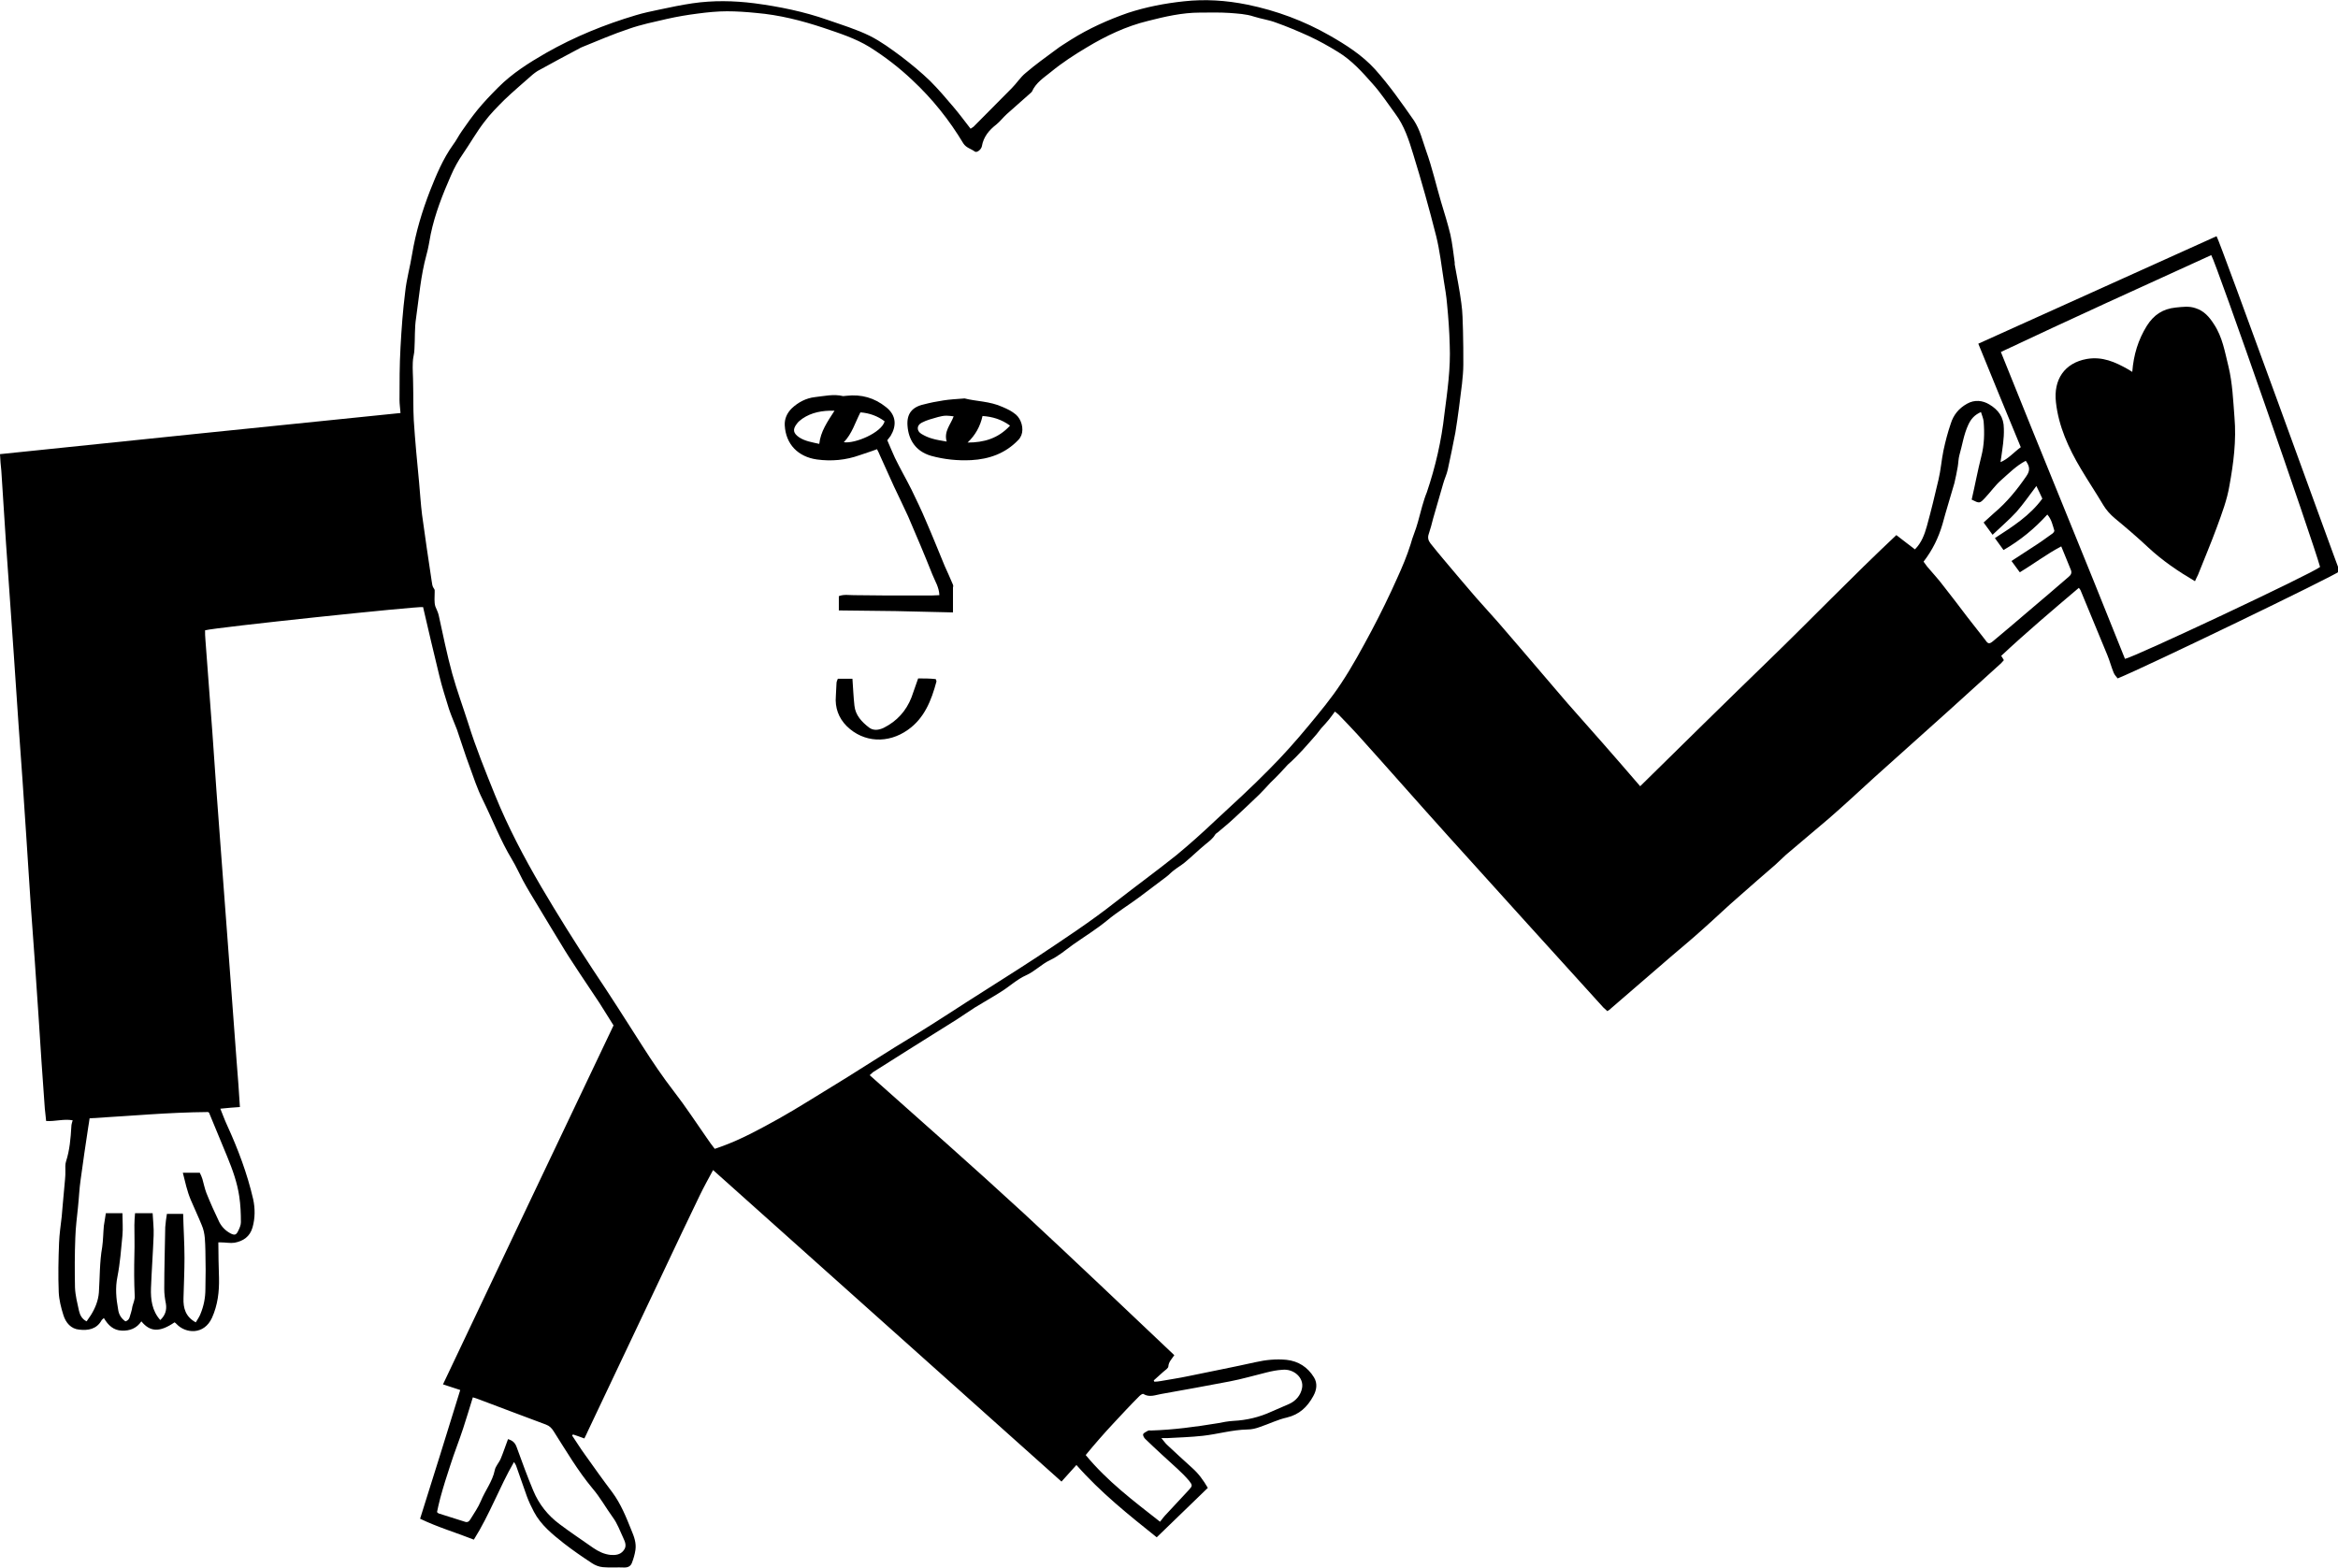 <?xml version="1.0" encoding="utf-8"?>
<!-- Generator: Adobe Illustrator 23.0.0, SVG Export Plug-In . SVG Version: 6.00 Build 0)  -->
<svg version="1.1" id="Layer_1" xmlns="http://www.w3.org/2000/svg" xmlns:xlink="http://www.w3.org/1999/xlink" x="0px" y="0px"
	 viewBox="0 0 704.6 472.6" style="enable-background:new 0 0 704.6 472.6;" xml:space="preserve">
<g>
	<path d="M668,71.2c-23.9,10.8-47.8,21.6-71.8,32.4c4.3,10.5,8.5,20.9,12.8,31.2c-2.2,1.6-3.7,3.5-6.1,4.5c0.1-0.6,0.1-1,0.2-1.4
		c0.4-2.9,0.9-5.7,0.8-8.7c0-3.5-1.7-5.7-4.4-7.3c-2-1.2-4.4-1.5-6.7-0.2c-2.5,1.4-4.1,3.4-4.9,6c-0.9,2.6-1.6,5.3-2.2,8.1
		c-0.6,2.9-0.8,5.9-1.5,8.8c-1.1,4.7-2.2,9.3-3.5,14c-0.7,2.5-1.6,5-3.6,7c-1.8-1.4-3.7-2.8-5.6-4.3c-13.2,12.4-25.6,25.3-38.5,37.8
		c-12.9,12.5-25.8,25.2-38.7,37.9c-3.8-4.4-7.5-8.7-11.2-12.9c-3.5-4-7.1-8-10.6-12c-1.4-1.6-2.8-3.3-4.2-4.9
		c-3.3-3.9-6.7-7.8-10-11.7c-2.3-2.6-4.5-5.3-6.8-7.9c-2.2-2.5-4.5-5-6.7-7.5c-3.2-3.7-6.4-7.5-9.6-11.3c-1.4-1.6-2.7-3.3-4.1-5
		c-0.7-0.9-0.9-1.8-0.5-2.9c0.5-1.5,0.9-3,1.3-4.6c1-3.5,2-6.9,3-10.4c0.4-1.5,1.1-2.9,1.4-4.3c0.8-3.7,1.6-7.5,2.3-11.2
		c0.8-4.9,1.4-9.8,2-14.7c0.2-1.9,0.4-3.9,0.4-5.8c0-3.4,0-6.8-0.1-10.2c-0.1-2.8-0.1-5.6-0.5-8.3c-0.5-3.9-1.3-7.8-2-11.7
		c0-0.2,0-0.4,0-0.6c-0.4-2.8-0.7-5.7-1.3-8.4c-0.8-3.3-1.8-6.5-2.8-9.8c-1.5-5.1-2.7-10.4-4.5-15.4c-1.1-3.1-1.8-6.3-3.7-9.2
		c-3.7-5.3-7.4-10.6-11.7-15.4c-3.9-4.3-8.8-7.4-13.7-10.2c-7.7-4.4-16-7.5-24.8-9.3c-6.4-1.3-12.8-1.7-19.1-1
		c-5.7,0.6-11.4,1.7-16.9,3.5c-6,2.1-11.8,4.7-17.2,8.1c-1.5,1-3.1,1.9-4.5,3c-3.1,2.3-6.2,4.5-9.1,7c-1.6,1.3-2.7,3.1-4.2,4.6
		c-3.8,3.9-7.7,7.7-11.5,11.6c-0.2,0.2-0.5,0.3-0.9,0.6c-1.8-2.3-3.4-4.5-5.2-6.6c-2.2-2.6-4.5-5.3-7-7.8c-2.7-2.6-5.6-5-8.6-7.3
		c-3.1-2.3-6.2-4.6-9.6-6.3c-4.1-2-8.4-3.3-12.7-4.8c-7.1-2.5-14.5-4-22-5c-6.3-0.8-12.5-0.9-18.7,0c-3.4,0.5-6.7,1.2-10,1.9
		c-2.4,0.5-4.8,1-7.1,1.7c-9.4,2.8-18.5,6.5-27.1,11.4c-5.2,3-10.1,6.1-14.3,10.3c-2.2,2.2-4.3,4.4-6.2,6.7
		c-1.7,2.1-3.3,4.3-4.8,6.5c-1,1.4-1.7,2.9-2.7,4.2c-3,4.2-5,9-6.9,13.8c-2.4,6.2-4.3,12.5-5.4,19.1c-0.6,3.8-1.7,7.6-2.1,11.5
		c-0.7,5.5-1.1,11.1-1.4,16.6c-0.3,5.3-0.3,10.6-0.3,15.9c0,1.2,0.2,2.5,0.3,3.9c-40.3,4.1-80.4,8.2-120.7,12.4
		c0.1,1.8,0.2,3.4,0.4,5c0.5,7.2,0.9,14.5,1.4,21.7c0.8,11.4,1.6,22.8,2.4,34.3c0.5,6.9,0.9,13.8,1.4,20.7
		c0.8,11.1,1.6,22.1,2.3,33.2c0.5,7.2,0.9,14.4,1.4,21.5c0.8,10.9,1.6,21.9,2.3,32.8c0.6,9.3,1.2,18.7,1.9,28
		c0.1,1.2,0.3,2.5,0.4,3.8c2.7,0.2,5.3-0.7,8-0.2c-0.2,0.7-0.4,1.3-0.4,1.9c-0.2,3.5-0.5,7.1-1.6,10.5c-0.3,0.9-0.2,1.9-0.2,2.9
		c0,0.8,0,1.7-0.1,2.5c-0.2,2.2-0.4,4.4-0.6,6.6c-0.1,1.5-0.3,3-0.4,4.6c-0.3,2.6-0.7,5.3-0.8,7.9c-0.2,5-0.3,9.9-0.1,14.9
		c0.1,2.3,0.7,4.7,1.4,6.9c0.7,2.3,2.3,4.2,4.8,4.4c2.6,0.3,5.2-0.1,6.7-2.8c0.1-0.2,0.4-0.4,0.7-0.7c1.3,2.2,2.9,3.7,5.4,3.8
		c2.4,0.1,4.5-0.7,5.9-2.8c2.7,3.3,5.6,3.3,10,0.3c0.2,0.1,0.4,0.3,0.6,0.5c2.7,2.9,8.3,3.4,10.7-1.9c1.7-3.8,2.2-7.8,2.1-12
		c-0.1-3.5-0.2-7.1-0.2-10.7c0.3,0,0.5,0,0.8,0c1.4,0,2.8,0.3,4.1,0.1c2.6-0.5,4.6-1.8,5.4-4.6c0.8-2.8,0.8-5.7,0.2-8.5
		c-1.8-7.8-4.6-15.2-7.9-22.4c-0.7-1.5-1.3-3.2-2-4.9c2.1-0.2,4-0.4,5.9-0.5c-0.3-4.7-0.6-9.3-1-13.9c-0.9-12.1-1.8-24.2-2.7-36.3
		c-0.7-9.3-1.4-18.7-2.1-28c-0.9-11.6-1.7-23.1-2.5-34.7c-0.7-9.3-1.4-18.7-2.1-28c-0.1-0.9-0.1-1.9-0.1-2.8
		c3.3-0.9,64.2-7.3,65.7-7c1.6,6.9,3.2,13.8,4.9,20.7c0.8,3.4,1.9,6.7,2.9,10c0.7,2.1,1.6,4.1,2.4,6.2c1.3,3.7,2.4,7.4,3.8,11.1
		c1.2,3.3,2.3,6.7,3.9,9.9c3,6.1,5.4,12.4,8.9,18.2c1.2,2,2.2,4.2,3.3,6.3c1.3,2.4,2.7,4.7,4.1,7c2.9,4.8,5.7,9.5,8.6,14.2
		c1.4,2.3,3,4.6,4.4,6.8c2,3,4,6,6,9c1.4,2.2,2.8,4.5,4.2,6.7c-17.2,36.1-34.3,72.1-51.4,108.2c1.8,0.6,3.4,1.1,5.2,1.7
		c-4,13-8,25.8-12.1,38.8c5.4,2.6,10.9,4.2,16.2,6.3c4.8-7.6,7.7-15.8,12.1-23.4c0.3,0.5,0.6,0.9,0.7,1.3c1.1,3,2.1,6.1,3.2,9.1
		c0.6,1.6,1.3,3.1,2.1,4.6c2.1,4,5.6,6.8,9,9.5c2.7,2.1,5.6,4.1,8.5,6c0.9,0.6,2.1,1.1,3.3,1.2c2.2,0.2,4.3,0,6.5,0.1
		c1.1,0,1.8-0.4,2.2-1.3c0.5-1.3,0.9-2.6,1.1-4c0.3-2.1-0.4-4-1.2-5.9c-1.6-4-3.2-8-5.8-11.5c-2.8-3.7-5.5-7.5-8.2-11.3
		c-1.4-1.9-2.6-3.9-3.9-5.8c0.1-0.1,0.2-0.2,0.3-0.3c1.1,0.4,2.2,0.7,3.4,1.2c0.4-0.8,0.8-1.6,1.1-2.3c7.6-16,15.1-31.9,22.7-47.9
		c3.6-7.7,7.3-15.4,11-23.1c1.2-2.5,2.6-5,4-7.6c35.1,31.4,70,62.6,105,93.9c1.5-1.7,3-3.3,4.5-5c7.3,8.3,15.7,15,24.2,21.8
		c5.2-5,10.3-10,15.4-14.9c-1.4-2.4-2.8-4.3-4.7-6c-2.6-2.3-5-4.6-7.5-6.9c-0.6-0.5-1-1.2-1.8-2.1c0.9,0,1.3,0,1.7,0
		c3.6-0.2,7.2-0.3,10.8-0.7c4.5-0.5,8.8-1.8,13.4-1.9c1.3,0,2.6-0.3,3.9-0.8c2.7-0.9,5.3-2.2,8-2.8c3.8-0.9,6.2-3.2,8-6.5
		c1-1.8,1.3-3.8,0.2-5.6c-1.9-3.1-4.7-4.9-8.3-5.3c-3.1-0.3-6.2,0-9.3,0.7c-6.7,1.5-13.5,2.8-20.2,4.2c-2.8,0.6-5.6,1-8.4,1.5
		c-0.6,0.1-1.3,0.2-1.9,0.2c-0.1-0.1-0.1-0.2-0.2-0.4c1-0.9,1.9-1.7,2.9-2.6c0.6-0.5,1.5-1.1,1.5-1.6c0.1-1.4,1-2.2,1.8-3.4
		c-15.1-14.3-30.1-28.6-45.3-42.7c-15.3-14.1-30.9-27.8-46.5-41.7c0.6-0.5,0.9-0.9,1.3-1.1c3.5-2.2,7.1-4.5,10.6-6.7
		c4.7-3,9.5-5.9,14.2-8.9c1.9-1.2,3.7-2.5,5.6-3.7c2.6-1.6,5.3-3.1,7.8-4.7c2.6-1.6,4.9-3.8,7.6-5c2.7-1.2,4.7-3.4,7.3-4.6
		c2.5-1.2,4.6-3,6.8-4.6c3.4-2.4,7-4.6,10.3-7.3c3.1-2.6,6.6-4.7,9.8-7.1c2.7-2,5.4-4.1,8.1-6.1c0.8-0.6,1.4-1.3,2.2-1.9
		c1-0.8,2.2-1.5,3.2-2.3c2.2-1.8,4.2-3.8,6.4-5.6c1.1-0.9,2.2-1.7,2.9-2.9c0.2-0.3,0.5-0.5,0.8-0.7c1.8-1.5,3.6-3,5.3-4.6
		c2.4-2.2,4.8-4.5,7.2-6.8c1.2-1.2,2.3-2.4,3.4-3.6c0.9-0.9,1.9-1.8,2.8-2.8c0.8-0.8,1.6-1.8,2.4-2.6c3.2-2.8,5.9-6,8.7-9.2
		c0.5-0.6,0.9-1.2,1.4-1.8c0.8-0.9,1.6-1.7,2.3-2.6c0.6-0.7,1.1-1.5,1.8-2.4c0.5,0.4,0.9,0.7,1.2,1c1.8,1.9,3.7,3.8,5.5,5.8
		c9.2,10.2,18.3,20.6,27.5,30.8c15.5,17.2,31.1,34.4,46.7,51.6c0.4,0.4,0.8,0.7,1.2,1.1c0.3-0.2,0.5-0.3,0.6-0.4
		c6.3-5.5,12.7-10.9,19-16.4c3.2-2.7,6.4-5.4,9.5-8.2c3.5-3.1,6.9-6.4,10.5-9.5c3.6-3.2,7.3-6.4,11-9.6c1.1-1,2.1-2,3.2-3
		c4.3-3.7,8.7-7.3,13-11c4.6-4,9.1-8.2,13.6-12.3c7.4-6.7,14.9-13.3,22.3-20c5.3-4.8,10.7-9.7,16-14.5c0.3-0.3,0.5-0.6,0.8-0.9
		c-0.3-0.5-0.5-0.9-0.8-1.3c7.6-7.1,15.5-13.8,23.4-20.5c0.3,0.4,0.4,0.5,0.5,0.7c2.7,6.5,5.4,13,8.1,19.6c0.7,1.7,1.2,3.6,1.9,5.3
		c0.3,0.7,0.8,1.2,1.2,1.7c8.4-3.4,65.3-30.9,66.9-32.3C704.1,169.8,668.9,72.4,668,71.2z M62.7,335.2c0.1,0.1,0.2,0.1,0.3,0.2
		c1.8,4.4,3.7,8.9,5.5,13.3c1.6,3.9,3,7.8,3.6,11.9c0.4,2.6,0.5,5.2,0.5,7.8c0,0.9-0.4,1.8-0.8,2.6c-0.6,1.3-1.1,1.4-2.3,0.8
		c-1.5-0.8-2.6-1.9-3.4-3.4c-1.4-2.9-2.7-5.8-3.9-8.8c-0.5-1.3-0.8-2.8-1.2-4.2c-0.2-0.7-0.5-1.3-0.8-1.9c-1.7,0-3.3,0-5.1,0
		c0.7,2.8,1.3,5.6,2.4,8.2c1.1,2.6,2.3,5.1,3.3,7.6c1.1,2.5,1,5.2,1.1,7.8c0.1,3.8,0.1,7.7,0,11.5c0,2.6-0.5,5.1-1.5,7.5
		c-0.3,0.8-0.8,1.5-1.4,2.5c-3.1-1.7-3.8-4.3-3.7-7.3c0.1-4,0.3-8.1,0.3-12.1c0-4.4-0.3-8.8-0.4-13.3c-1.6,0-3.2,0-4.9,0
		c-0.2,1.3-0.4,2.6-0.5,4c-0.1,6.2-0.3,12.4-0.3,18.6c0,1.5,0.2,3,0.5,4.5c0.3,1.9-0.2,3.5-1.7,4.9c-2.5-2.8-2.9-6.2-2.8-9.6
		c0.2-5.3,0.6-10.6,0.8-15.9c0.1-2.2-0.2-4.4-0.3-6.7c-1.9,0-3.5,0-5.3,0c-0.1,1.2-0.2,2.4-0.2,3.6c0,3,0.1,5.9,0,8.9
		c-0.1,4.2-0.1,8.3,0.1,12.4c0.1,1-0.4,2.1-0.7,3.2c-0.1,0.6-0.2,1.2-0.4,1.8c-0.4,1-0.3,2.3-1.7,2.7c-1.3-0.9-2-2.1-2.2-3.6
		c-0.6-3.3-0.9-6.5-0.2-9.9c0.8-4.1,1.1-8.3,1.5-12.4c0.2-2.2,0-4.4,0-6.7c-1.6,0-3.3,0-5,0c-0.2,1.3-0.4,2.6-0.6,3.8
		c-0.2,2.1-0.2,4.3-0.5,6.4c-0.8,4.5-0.7,9.1-1,13.7c-0.2,2.5-1.1,4.7-2.4,6.8c-0.4,0.6-0.8,1.2-1.3,1.9c-1.4-0.7-2-1.9-2.3-3.2
		c-0.5-2.3-1.1-4.6-1.2-7c-0.1-5-0.1-10.1,0.1-15.1c0.1-3.1,0.5-6.1,0.8-9.1c0.3-2.8,0.4-5.6,0.8-8.3c0.7-5.3,1.5-10.6,2.3-15.9
		c0.1-0.8,0.3-1.6,0.4-2.6C39,336.4,50.8,335.3,62.7,335.2z M178.6,448.7c2.3,2.7,4,5.8,6.1,8.7c1.4,1.9,2.1,4,3.1,6.1
		c0.6,1.3,1.2,2.6,0.1,3.9c-1,1.3-2.5,1.4-3.9,1.3c-1.9-0.2-3.6-1-5.2-2.1c-3.4-2.4-6.9-4.7-10.2-7.2c-3.5-2.6-6.2-6-7.9-10.1
		c-1.8-4.3-3.4-8.7-5-13.1c-0.5-1.4-1.3-2-2.6-2.4c-0.8,2.1-1.4,4-2.2,5.9c-0.5,1.2-1.6,2.3-1.8,3.5c-0.7,3.4-2.9,6.1-4.2,9.3
		c-0.8,1.9-2,3.6-3.1,5.4c-0.4,0.7-0.9,1.1-1.7,0.8c-2.6-0.8-5.3-1.7-7.9-2.5c-0.1,0-0.2-0.2-0.5-0.4c0.3-1.4,0.6-2.8,1-4.3
		c0.9-3.3,1.9-6.5,3-9.8c1.2-3.8,2.7-7.5,3.9-11.2c1-3,1.9-6.1,2.9-9.3c0.7,0.2,1.3,0.4,1.8,0.6c6.7,2.5,13.4,5.1,20.2,7.6
		c1.1,0.4,1.8,1.1,2.4,2.1C170.6,437.3,174.1,443.3,178.6,448.7z M335.5,429.1c2.6-2.8,5.2-5.6,7.9-8.3c0.3-0.3,1-0.8,1.2-0.6
		c1.8,1.1,3.6,0.3,5.3,0c6.9-1.2,13.8-2.5,20.7-3.8c3.7-0.7,7.4-1.8,11.1-2.7c1.6-0.4,3.1-0.7,4.7-0.8c3.5-0.4,6.6,2.4,6,5.5
		c-0.4,2.2-1.9,3.9-3.9,4.8c-1.8,0.8-3.5,1.5-5.3,2.3c-3.7,1.7-7.5,2.6-11.5,2.8c-1.6,0.1-3.2,0.4-4.7,0.7c-6.7,1.1-13.4,2-20.1,2.2
		c-0.3,0-0.7-0.1-1,0.1c-0.5,0.3-1.2,0.6-1.4,1c-0.1,0.3,0.2,1,0.6,1.4c3.2,3.1,6.5,6.1,9.8,9.1c1.2,1.1,2.4,2.3,3.5,3.6
		c1,1.3,1,1.5-0.1,2.7c-2.2,2.4-4.5,4.8-6.7,7.2c-0.7,0.7-1.3,1.5-2,2.4c-7.9-6.2-15.9-12.2-22.4-20.1
		C329.9,435.3,332.7,432.1,335.5,429.1z M427.3,157.4c-0.6,2.3-1.6,4.4-2.2,6.7c-1.1,3.5-2.5,6.8-4,10.1c-2.4,5.4-5,10.7-7.8,16
		c-2.9,5.4-5.8,10.8-9.2,15.9c-2.9,4.4-6.3,8.5-9.7,12.6c-3.8,4.6-7.8,9.1-12,13.3c-5.2,5.3-10.7,10.3-16.2,15.4
		c-3.8,3.6-7.7,7.1-11.7,10.4c-6,4.8-12.2,9.3-18.2,14c-7.6,6-15.7,11.3-23.8,16.7c-7,4.6-14.1,9-21.1,13.5c-3.6,2.3-7.2,4.7-10.9,7
		c-4.7,3-9.5,5.8-14.2,8.8c-4.7,2.9-9.4,6-14.2,8.9c-5.8,3.5-11.5,7.2-17.4,10.5c-5.6,3.1-11.2,6.2-17.3,8.4c-0.6,0.2-1.2,0.4-2,0.7
		c-0.9-1.2-1.7-2.2-2.4-3.3c-3.3-4.7-6.4-9.5-9.9-14c-3.4-4.4-6.5-9-9.5-13.7c-4.9-7.7-9.8-15.4-14.9-23c-5.4-8.2-10.6-16.5-15.6-25
		c-5.2-8.9-10-18-13.9-27.6c-2.9-7.2-5.8-14.3-8.1-21.7c-1.6-5-3.4-9.9-4.8-14.9c-1.6-5.8-2.8-11.8-4.1-17.7c-0.2-0.9-0.7-1.8-1-2.6
		c-0.4-1.3-0.2-2.9-0.2-4.3c0-0.5,0.1-0.7-0.3-1.2c-0.4-0.5-0.5-1.4-0.6-2.1c-1-6.7-2-13.3-2.9-20c-0.4-3.2-0.6-6.5-0.9-9.8
		c-0.6-6.2-1.2-12.5-1.6-18.7c-0.2-3.7-0.1-7.4-0.2-11.1c0-2.1-0.2-4.2-0.1-6.3c0-1.4,0.5-2.7,0.5-4.1c0.2-3.1,0-6.3,0.5-9.4
		c0.9-6.3,1.4-12.7,3.1-18.9c0.6-2.1,0.9-4.2,1.3-6.3c1.3-6.2,3.6-12,6.1-17.7c1-2.3,2.2-4.5,3.6-6.5c2.2-3.2,4.1-6.6,6.5-9.7
		c1.8-2.4,3.9-4.5,6-6.6c2.7-2.6,5.7-5.1,8.5-7.6c0.5-0.4,1-0.8,1.5-1.1c4.2-2.3,8.4-4.6,12.6-6.8c0.2-0.1,0.5-0.3,0.8-0.4
		c4.7-1.9,9.3-3.9,14.1-5.5c3.7-1.3,7.6-2.1,11.5-3c3.1-0.7,6.1-1.2,9.2-1.6c3-0.4,6-0.7,8.9-0.7c2.9,0,5.8,0.2,8.8,0.5
		c7,0.6,13.7,2.3,20.3,4.5c4.7,1.6,9.5,3.1,13.9,5.8c4.6,2.9,8.9,6.2,12.9,10c6,5.6,11.1,12,15.3,19c0.9,1.4,2.3,1.6,3.5,2.5
		c0.6,0.4,1.9-0.6,2.1-1.6c0.5-2.9,2.2-4.9,4.4-6.6c1.1-0.9,2-2.1,3.1-3.1c2.3-2.1,4.7-4.1,7-6.2c0.2-0.2,0.5-0.4,0.6-0.6
		c1.2-2.7,3.6-4.2,5.7-5.9c3.4-2.8,7.1-5.2,10.8-7.4c5.8-3.5,11.9-6.4,18.5-8c5.1-1.3,10.3-2.5,15.6-2.5c3,0,5.9-0.1,8.9,0.1
		c2.5,0.2,5,0.3,7.4,1.1c2.2,0.7,4.5,1,6.6,1.8c3.4,1.2,6.7,2.6,10,4.1c3,1.4,5.9,3,8.8,4.8c4.1,2.5,7.3,6.1,10.4,9.6
		c2.5,2.8,4.6,6,6.8,9c2.7,3.6,4.1,7.9,5.4,12.2c2.5,8.1,4.8,16.3,6.9,24.6c1.1,4.4,1.6,8.9,2.3,13.4c0.4,2.4,0.8,4.8,1,7.2
		c0.4,4.1,0.7,8.2,0.8,12.3c0.3,7-0.7,13.9-1.6,20.8c-0.9,8.1-2.7,15.9-5.3,23.6C429,150.8,428.2,154.1,427.3,157.4z M623.4,173.9
		c-4.1,3.5-8.2,7.1-12.4,10.6c-3.4,2.9-6.9,5.9-10.4,8.8c-1.1,0.9-1.5,0.8-2.3-0.4c-1.8-2.3-3.6-4.6-5.4-6.9
		c-2.4-3.2-4.8-6.3-7.3-9.5c-1.5-2-3.2-3.8-4.8-5.7c-0.4-0.5-0.7-1-1.1-1.5c2.7-3.5,4.5-7.2,5.7-11.3c1.1-4.1,2.4-8.2,3.6-12.4
		c0.4-1.6,0.7-3.3,1-4.9c0.2-1.2,0.2-2.4,0.5-3.5c0.9-3.1,1.3-6.2,2.7-9.2c0.8-1.7,1.8-2.9,3.8-3.8c0.3,1,0.7,1.9,0.8,2.8
		c0.3,3.6,0.2,7.1-0.7,10.6c-1.1,4.3-1.9,8.7-2.9,13c2.4,1.2,2.4,1.2,4.1-0.6c1.6-1.7,3-3.7,4.7-5.2c2.4-2.1,4.6-4.4,7.5-5.9
		c1.3,1.8,1.3,3,0.2,4.6c-2.8,4.1-5.9,7.9-9.7,11.1c-1,0.9-2,1.8-3.2,2.9c0.9,1.2,1.7,2.3,2.7,3.7c2.5-2.4,5-4.5,7.2-6.9
		c2.1-2.4,3.9-5,6-7.8c0.7,1.4,1.2,2.5,1.8,3.8c-3.7,5.1-8.9,8.4-14.3,11.9c0.9,1.2,1.7,2.4,2.6,3.6c5-2.9,9.3-6.4,13.2-10.7
		c1.3,1.5,1.6,3.2,2.1,4.8c0.1,0.3-0.4,0.9-0.8,1.1c-1.8,1.3-3.6,2.6-5.5,3.8c-2.1,1.4-4.3,2.8-6.6,4.3c0.8,1.1,1.6,2.2,2.5,3.4
		c4.2-2.5,8.1-5.5,12.5-7.8c1,2.5,2,4.8,2.9,7.1C624.5,172.8,624,173.4,623.4,173.9z M603,106.1c21.2-10,42.3-19.6,63.4-29.2
		c1.5,2.4,30.6,86,32.8,94c-2.4,2-56.2,27.3-58.8,27.7C628.1,167.7,615.4,137.1,603,106.1z"/>
	<path d="M287,175.8c-0.7-1.7-1.5-3.4-2.3-5.2c-1.9-4.6-3.7-9.1-5.7-13.7c-1.3-3.1-2.8-6.2-4.3-9.3c-1.6-3.2-3.4-6.3-5-9.6
		c-0.8-1.7-1.5-3.5-2.3-5.3c0.4-0.5,0.7-0.9,1-1.3c1.8-3,1.8-6.2-1.4-8.7c-3.5-2.8-7.4-3.9-11.9-3.4c-0.3,0-0.7,0.1-1,0.1
		c-2.9-0.7-5.7,0-8.5,0.3c-2.7,0.3-5.1,1.6-7,3.4c-1.4,1.4-2.2,3.1-2.1,5.1c0.3,5.7,4,9.5,9.7,10.3c4.4,0.6,8.7,0.2,12.9-1.3
		c1.7-0.6,3.4-1.1,5.2-1.8c0.3,0.5,0.6,1.2,0.9,1.9c1.4,3.1,2.8,6.2,4.2,9.3c1.4,3,2.9,6,4.3,9.1c2.5,5.8,5,11.7,7.3,17.5
		c0.8,2,2,3.8,2.1,6.2c-0.8,0-1.6,0.1-2.4,0.1c-4.4,0-8.8,0-13.2,0c-3.4,0-6.8-0.1-10.2-0.1c-1.5,0-3-0.3-4.5,0.3c0,1.4,0,2.8,0,4.3
		c5.8,0.1,11.5,0.1,17.2,0.2c5.7,0.1,11.4,0.3,17.2,0.4c0-2.5,0-5.1,0-7.6C287.4,176.7,287.2,176.2,287,175.8z M246.9,133.8
		c-2.2-0.5-4.3-0.8-6.1-2c-1.7-1.2-2-2.3-0.7-4c0.4-0.6,1-1.1,1.7-1.6c2.8-1.9,6-2.5,9.7-2.4C249.3,127.2,247.3,130.1,246.9,133.8z
		 M254.3,133.3c2.5-2.6,3.4-5.9,5-9c2.7,0.2,5.2,1.1,7.3,2.7C265.7,130.4,257.7,133.8,254.3,133.3z"/>
	<path d="M302.2,122.7c-3.9-1.8-8.1-1.7-11.5-2.6c-2.6,0.2-4.5,0.3-6.4,0.6c-2,0.3-4,0.7-5.9,1.2c-3.6,0.8-5.2,2.9-4.9,6.5
		c0.3,4,2.3,7.6,7.1,9c4,1.1,8,1.5,12.1,1.3c5.4-0.3,10.3-2,14.2-6.1c0.4-0.4,0.7-0.9,0.9-1.4c0.8-2,0-4.8-1.6-6.2
		C304.9,123.9,303.6,123.3,302.2,122.7z M285.3,133.1c-1.7-0.3-3.1-0.5-4.4-0.9c-1.1-0.3-2.2-0.8-3.2-1.4c-1.5-0.9-1.5-2.6,0.1-3.4
		c1.5-0.8,3.2-1.2,4.9-1.7c0.8-0.2,1.6-0.4,2.5-0.4c0.7,0,1.4,0.1,2.2,0.2C286.5,128,284.4,130,285.3,133.1z M291.6,133.4
		c2.3-2.2,3.8-4.8,4.5-8c3,0.2,5.7,1,8.3,2.9C300.8,132.2,296.5,133.4,291.6,133.4z"/>
	<path d="M276.7,204.5c-0.7,1.9-1.3,3.8-2,5.7c-1.6,4.1-4.4,7.2-8.4,9.2c-1.5,0.7-3.1,0.9-4.4-0.1c-2.2-1.7-4.1-3.7-4.4-6.6
		c-0.3-2.7-0.4-5.4-0.6-8.1c-1.3,0-2.8,0-4.4,0c-0.2,0.5-0.4,0.9-0.4,1.3c-0.1,1.3-0.1,2.6-0.2,3.9c-0.3,3.5,0.8,6.6,3.3,9.1
		c5.1,5,12.5,5.3,18.4,1.1c5-3.5,7.1-8.9,8.6-14.5c0.1-0.2-0.1-0.5-0.2-0.8C280.2,204.5,278.5,204.5,276.7,204.5z"/>
	<path d="M673.4,125.8c-0.4-5.1-0.6-10.3-1.8-15.3c-1.1-4.4-1.8-8.9-4.4-12.8c-1.4-2.2-3-4-5.5-4.8c-2-0.7-3.9-0.4-6-0.2
		c-3.9,0.4-6.6,2.2-8.7,5.5c-2.6,4.2-4,8.7-4.4,13.9c-0.6-0.4-1-0.6-1.3-0.8c-3.9-2.2-7.7-3.9-12.4-3.1c-6.7,1.2-10.1,6.2-9.3,13.1
		c0.8,7.2,3.8,13.8,7.5,20c2.2,3.7,4.6,7.3,6.8,11c0.9,1.5,2.1,2.8,3.4,3.9c3.5,2.9,6.9,5.8,10.2,8.9c4.2,3.9,8.9,7.1,14,10.1
		c0.3-0.7,0.6-1.3,0.9-1.9c1.9-4.8,3.9-9.5,5.7-14.4c1.5-4.1,3.1-8.3,3.8-12.6C673.1,139.7,674,132.8,673.4,125.8z"/>
</g>
</svg>
